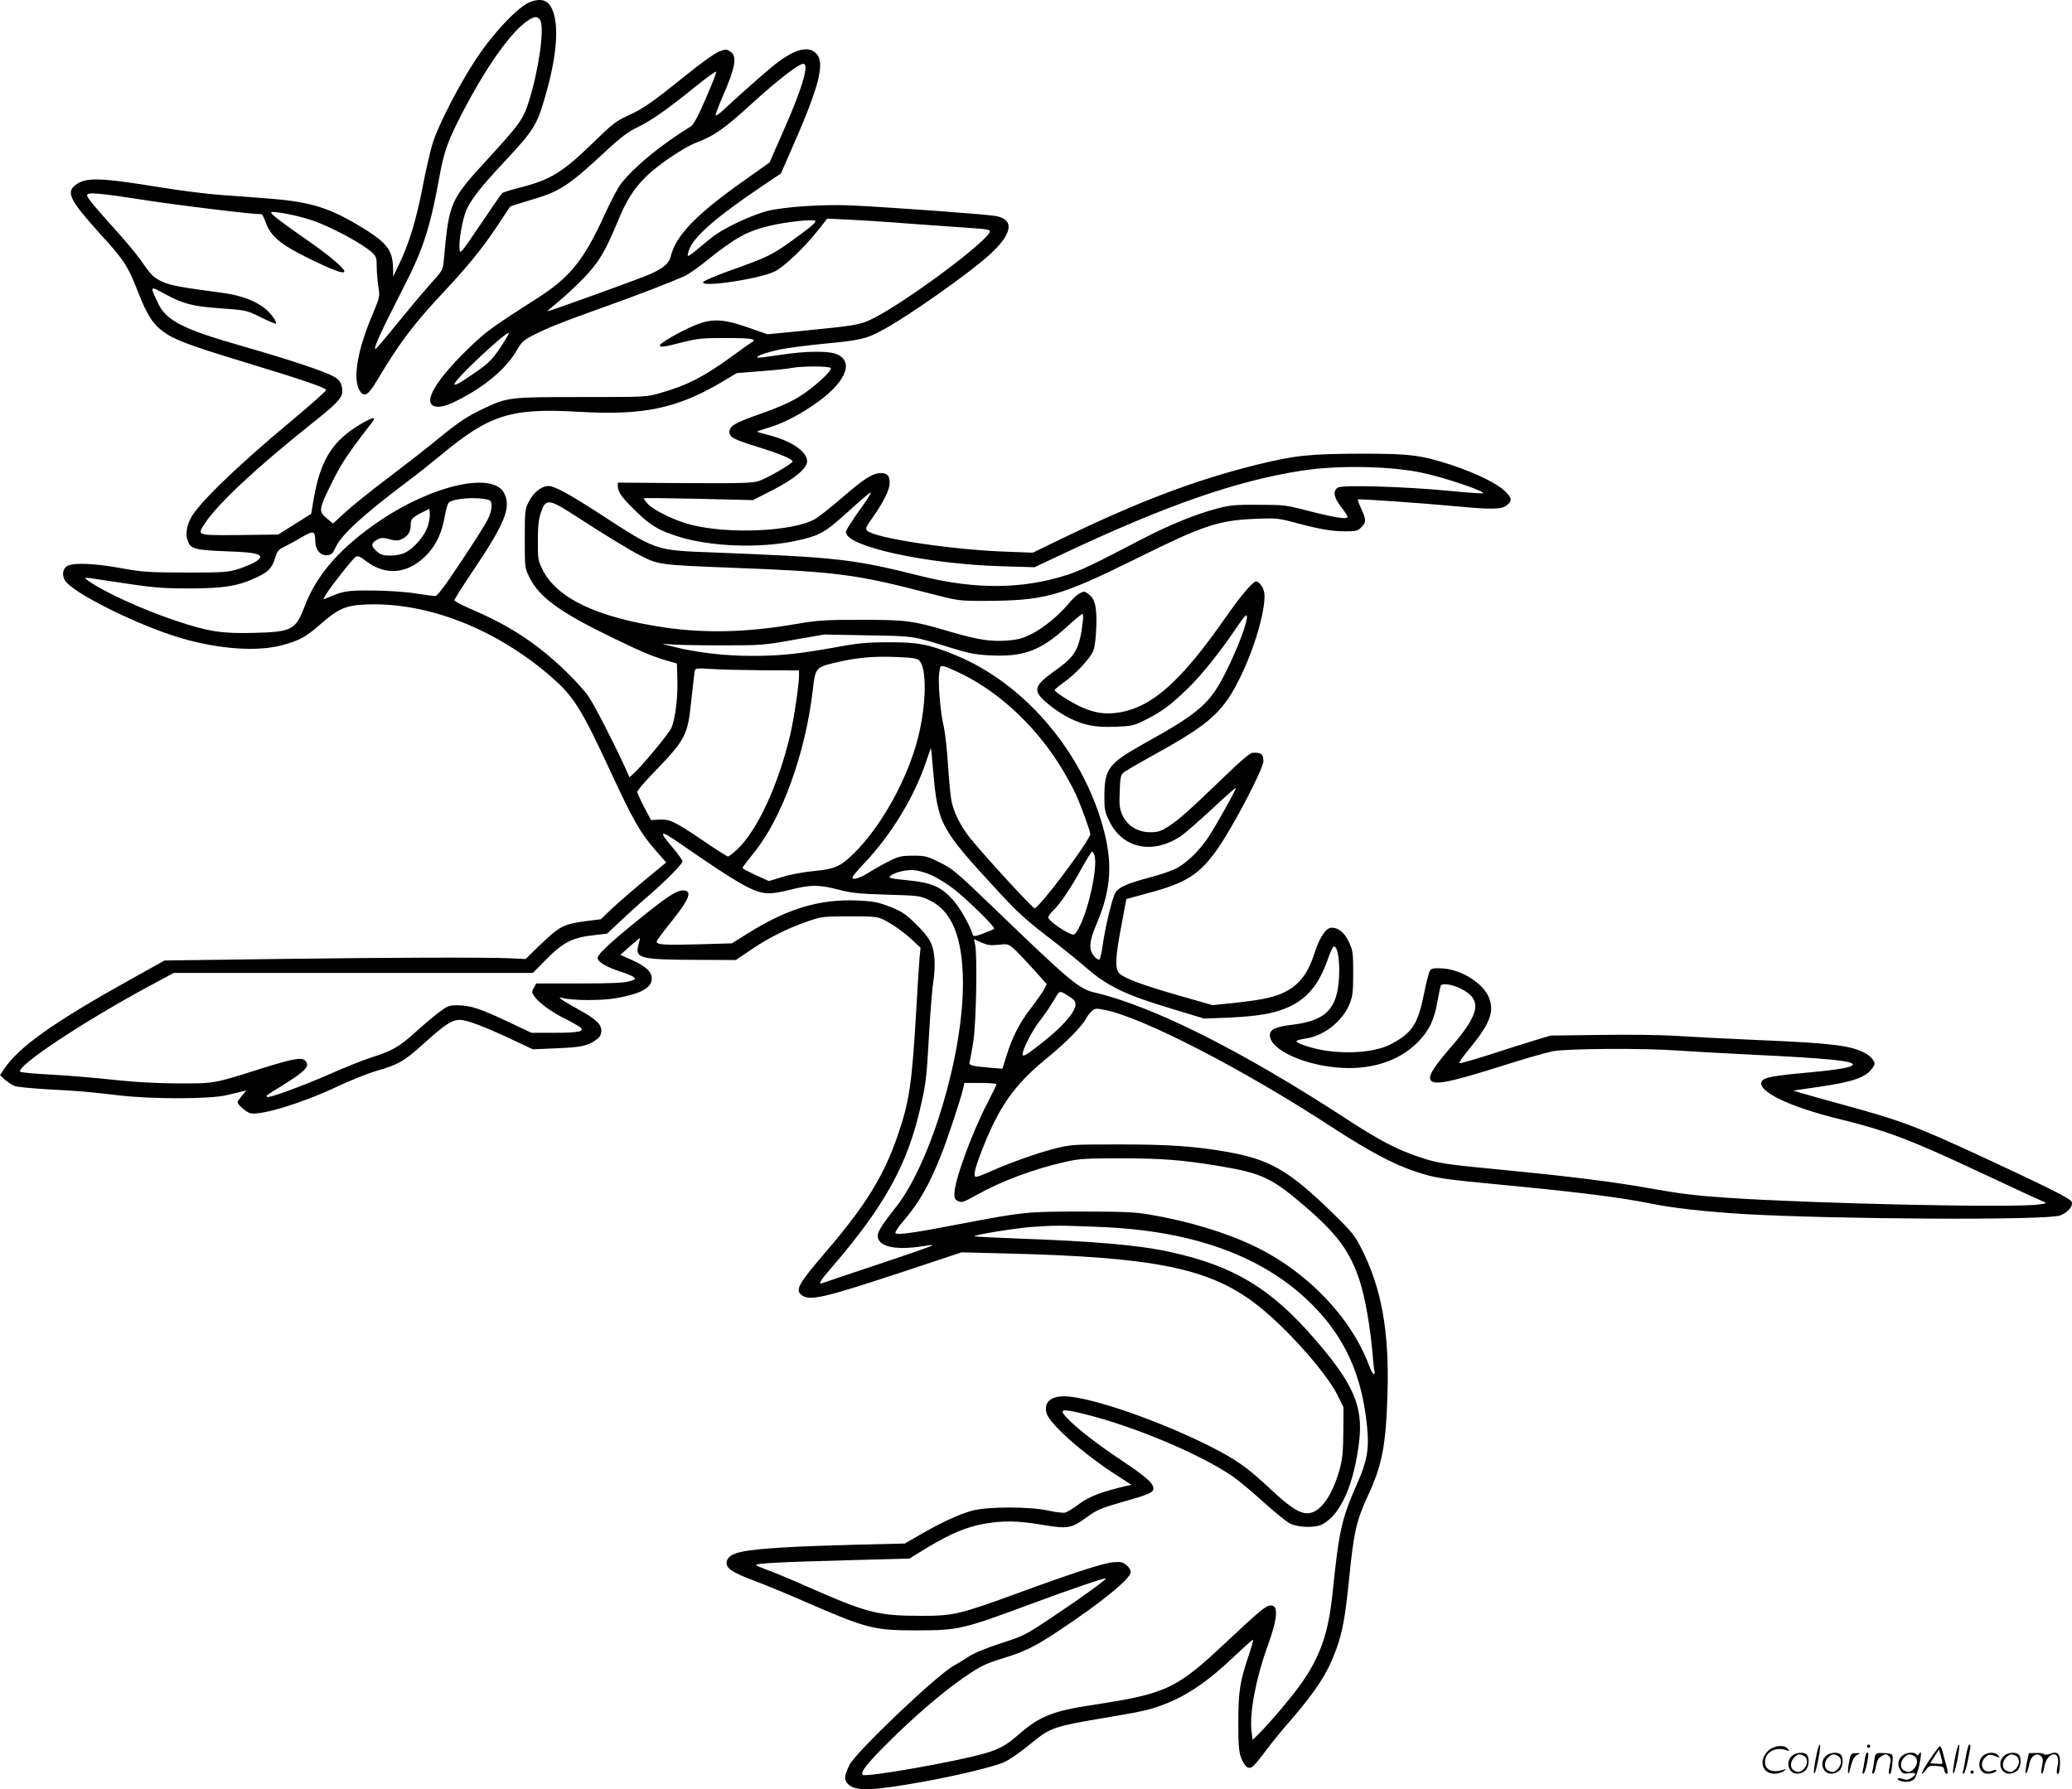 <?xml version="1.0" encoding="UTF-8"?>
<svg xmlns="http://www.w3.org/2000/svg" version="1.0" viewBox="0 0 1280.562 1106.004" preserveAspectRatio="xMidYMid meet">
  <g transform="translate(-0.172,1106.441) scale(0.1,-0.1)" fill="#000000" stroke="none">
    <path d="M3280 11053 c-70 -25 -226 -187 -333 -349 -103 -154 -235 -410 -270 -521 -14 -43 -42 -163 -62 -268 -40 -208 -85 -357 -145 -480 l-38 -80 -1 50 c-2 118 -40 164 -225 273 -183 108 -303 142 -568 161 -84 7 -216 16 -293 22 -76 6 -234 26 -350 45 -382 62 -464 64 -529 13 -57 -45 -30 -96 158 -304 146 -160 169 -196 231 -356 55 -141 91 -197 155 -244 71 -52 160 -85 505 -190 349 -106 497 -156 502 -171 2 -6 -95 -92 -214 -191 -342 -285 -577 -513 -623 -603 -27 -54 -33 -104 -16 -144 19 -46 47 -52 248 -60 196 -6 236 -23 166 -66 -18 -11 -64 -30 -103 -43 -65 -20 -88 -22 -325 -22 -233 1 -268 3 -404 28 -160 29 -286 34 -326 14 -30 -15 -38 -58 -16 -92 51 -78 450 -276 713 -354 240 -71 482 -87 636 -43 105 30 139 49 227 126 113 99 161 120 292 124 377 13 798 -153 1137 -448 138 -120 188 -200 366 -585 143 -308 184 -380 286 -496 l58 -66 -132 -109 c-73 -60 -163 -139 -202 -175 l-70 -67 -87 -11 c-146 -19 -167 -31 -296 -155 l-82 -80 -103 5 c-161 6 -724 5 -1455 -5 l-673 -9 -205 -114 c-480 -267 -696 -420 -787 -557 l-25 -38 32 -29 c18 -15 45 -33 59 -38 14 -6 110 -15 214 -21 206 -11 222 -13 433 -37 205 -24 558 -23 660 1 41 10 86 20 100 24 l24 5 -27 -32 c-15 -18 -27 -36 -27 -40 0 -15 53 -61 78 -68 64 -16 320 62 532 162 86 41 198 85 249 100 132 37 172 60 290 167 133 120 175 148 225 148 43 0 156 -43 332 -126 l119 -56 140 6 c152 6 195 14 246 49 25 17 35 31 37 55 4 42 -31 76 -142 137 -44 24 -90 51 -101 60 -20 16 -19 16 5 10 62 -16 237 -17 329 -1 151 26 221 64 221 121 0 42 -36 76 -125 116 l-69 31 59 53 c33 29 61 52 62 51 1 0 -4 -20 -10 -44 -22 -82 11 -90 365 -91 l237 -1 95 64 c108 74 233 136 355 177 80 27 94 29 253 29 153 0 173 -2 211 -21 61 -31 125 -77 180 -128 l48 -45 -6 -60 c-3 -34 -12 -176 -20 -316 -27 -468 -43 -575 -116 -787 -86 -250 -200 -433 -444 -718 -164 -190 -189 -233 -152 -264 50 -41 129 -23 612 136 l380 126 275 -7 c907 -22 1247 -89 1535 -306 180 -135 442 -426 513 -570 l37 -74 -1 -151 c-1 -121 -5 -166 -22 -230 -46 -169 -123 -275 -200 -275 -51 0 -108 37 -229 150 -145 136 -211 182 -383 269 -314 157 -730 300 -886 304 -89 2 -133 -38 -114 -105 19 -65 217 -242 419 -374 l105 -68 -35 -8 c-148 -35 -224 -63 -287 -110 -36 -27 -75 -51 -88 -54 -12 -3 -60 3 -106 13 -114 25 -374 25 -468 -1 -79 -21 -193 -74 -321 -148 l-95 -55 -290 -7 c-159 -4 -363 -11 -454 -17 -270 -16 -343 -34 -356 -85 -10 -41 26 -67 164 -119 70 -26 215 -86 322 -133 382 -166 422 -176 690 -176 257 1 277 5 705 164 245 91 456 163 461 157 6 -5 -158 -124 -337 -243 -160 -107 -172 -113 -313 -158 -93 -31 -165 -60 -199 -83 -28 -19 -68 -43 -87 -53 -98 -50 -608 -535 -648 -615 -33 -69 -35 -93 -9 -119 46 -46 142 -43 467 15 195 35 432 92 492 118 43 19 100 59 199 140 89 72 134 87 390 130 280 47 309 54 396 86 152 57 284 148 451 308 57 54 105 97 108 95 2 -3 -9 -43 -25 -91 -56 -165 -66 -227 -66 -417 0 -146 3 -183 18 -223 23 -58 47 -74 75 -49 11 9 47 54 81 100 34 45 98 124 143 175 163 188 234 297 287 443 40 108 57 205 81 441 28 285 45 359 116 512 88 188 112 313 121 636 11 384 -38 652 -164 897 -39 77 -60 102 -181 220 -268 260 -384 326 -652 373 -195 34 -356 45 -657 45 -301 0 -302 0 -415 -29 -107 -28 -275 -88 -401 -145 -32 -14 -64 -26 -72 -26 -20 0 -11 42 30 150 108 282 204 419 415 590 108 88 209 191 232 235 9 17 26 39 37 49 20 18 26 19 84 7 240 -50 852 -366 1402 -725 228 -148 381 -230 516 -274 125 -41 154 -46 589 -87 424 -41 679 -73 857 -109 141 -29 338 -51 578 -66 569 -33 1876 -40 1959 -9 49 18 85 62 70 87 -13 20 -150 89 -529 265 -440 204 -519 233 -895 336 -102 28 -210 58 -240 67 l-55 17 158 23 c213 31 294 59 333 119 15 23 15 27 0 50 -9 14 -33 33 -54 43 -88 44 -200 58 -647 77 -192 8 -422 20 -511 26 -90 6 -294 9 -470 6 l-309 -4 -100 -30 c-55 -17 -180 -56 -277 -88 -98 -31 -182 -55 -187 -53 -5 1 22 41 61 88 127 154 156 229 123 315 -34 89 -166 174 -285 183 -52 3 -68 1 -79 -11 -7 -9 -24 -71 -37 -139 -38 -193 -73 -248 -204 -317 -91 -49 -255 -64 -413 -40 -80 13 -180 46 -172 58 2 5 26 11 52 15 115 15 231 106 275 213 20 51 23 75 23 193 0 125 -2 139 -27 192 -26 57 -64 88 -106 88 -35 0 -74 -58 -107 -160 -52 -163 -133 -239 -291 -275 -36 -9 -127 -22 -202 -30 l-136 -14 -210 60 c-238 68 -349 111 -371 142 -23 32 -18 105 17 288 l31 166 136 37 c235 63 314 114 425 269 96 136 286 499 286 546 0 44 -14 55 -67 52 -15 -1 -73 -49 -160 -134 -234 -225 -292 -277 -355 -318 -53 -34 -69 -39 -118 -39 -77 0 -143 41 -172 107 -17 39 -20 61 -16 146 3 88 6 101 26 118 13 10 98 59 190 110 348 192 429 266 537 494 91 189 157 436 139 513 -8 32 -32 62 -50 62 -19 0 -98 -93 -186 -220 -277 -398 -456 -557 -661 -590 -115 -18 -204 7 -344 96 -29 19 -53 38 -53 42 0 5 25 26 55 47 68 47 163 147 183 195 9 21 17 78 19 145 5 125 -7 177 -48 207 -24 18 -28 19 -55 4 -16 -8 -47 -37 -68 -63 -61 -73 -154 -150 -228 -187 -53 -27 -84 -36 -150 -41 -105 -8 -182 4 -373 60 -213 63 -256 68 -535 68 -218 0 -262 -3 -399 -26 -300 -52 -558 -58 -808 -22 -421 62 -671 181 -759 360 -27 57 -29 67 -28 180 0 91 5 133 20 175 30 85 47 83 230 -36 169 -110 319 -201 390 -237 105 -53 118 -55 555 -72 656 -25 766 -39 1235 -161 166 -43 174 -44 325 -44 379 1 465 25 949 264 408 202 499 233 725 243 132 6 147 4 245 -22 161 -43 228 -54 313 -55 70 0 81 3 102 25 31 30 31 47 0 114 -14 30 -24 56 -21 58 5 5 401 -23 605 -42 219 -21 282 -20 315 6 35 28 33 46 -13 89 -50 48 -181 111 -331 161 -185 60 -255 69 -544 69 -335 -1 -419 -10 -660 -69 -378 -94 -729 -227 -1206 -458 l-175 -85 -160 6 c-337 11 -817 84 -864 130 -12 13 -7 24 33 80 68 96 106 172 106 215 0 45 -14 61 -55 61 -49 0 -104 -35 -240 -153 -69 -60 -144 -119 -168 -132 -135 -76 -529 -94 -762 -35 -98 24 -230 88 -269 129 -16 17 -27 33 -25 35 3 3 155 1 339 -3 l335 -8 120 61 c135 69 215 135 215 179 0 60 -98 127 -241 163 -35 9 -66 18 -68 19 -2 2 23 11 55 21 92 26 181 70 285 139 198 132 264 265 159 317 -48 25 -196 24 -362 -2 -72 -11 -133 -19 -135 -16 -9 9 37 26 119 46 46 11 179 29 295 40 227 21 263 30 377 94 156 87 498 328 629 443 154 135 175 228 55 252 -58 11 -679 56 -903 66 -173 7 -408 -9 -512 -35 -85 -22 -235 -90 -311 -141 -26 -18 -75 -57 -110 -87 -34 -30 -65 -52 -69 -49 -3 4 2 25 12 48 38 82 171 197 447 383 l116 78 60 137 c177 400 216 548 157 606 -51 52 -145 22 -276 -87 -65 -54 -205 -178 -306 -272 -18 -16 -35 -27 -38 -25 -3 3 14 48 36 100 87 199 99 265 54 295 -24 15 -28 15 -69 0 -25 -9 -119 -77 -213 -153 -204 -164 -255 -200 -356 -246 -68 -31 -97 -54 -210 -165 -188 -183 -261 -228 -451 -277 -55 -14 -104 -29 -110 -34 -6 -5 -67 -93 -136 -196 -117 -173 -125 -183 -128 -153 -6 55 18 190 43 246 31 67 86 138 225 287 193 207 210 233 264 423 63 220 81 396 51 499 -24 82 -66 104 -145 76z m61 -115 c27 -49 -11 -315 -72 -504 -34 -108 -57 -139 -257 -357 -229 -250 -235 -263 -267 -617 -6 -66 -6 -66 -91 -160 -46 -52 -139 -163 -207 -247 -67 -83 -124 -150 -126 -147 -10 10 33 104 181 394 114 222 159 362 213 658 30 170 52 231 148 417 134 257 279 467 378 545 57 45 83 50 100 18z m1639 -289 c0 -59 -47 -193 -155 -436 l-67 -153 -148 -105 c-307 -216 -432 -346 -464 -479 -11 -45 -56 -79 -158 -119 -119 -47 -592 -217 -602 -217 -4 0 26 26 66 59 40 32 111 99 158 147 92 96 133 164 211 353 52 127 99 201 175 275 69 69 234 180 305 207 117 45 175 85 354 249 154 140 283 240 311 240 8 0 14 -9 14 -21z m-617 -195 c-49 -113 -75 -161 -93 -172 -183 -112 -346 -246 -431 -354 -17 -21 -64 -111 -105 -200 -126 -275 -211 -379 -413 -508 -270 -172 -317 -206 -417 -303 -228 -219 -305 -367 -192 -367 40 0 100 26 207 89 120 72 220 164 271 251 35 60 46 71 107 102 81 43 193 87 448 178 189 67 414 154 490 189 22 10 81 51 130 91 180 145 255 186 395 219 100 24 259 41 279 31 10 -5 -13 -28 -80 -77 -186 -138 -195 -142 -464 -238 -71 -26 -137 -54 -145 -62 -38 -39 330 13 437 62 57 26 188 150 276 263 l51 65 125 -6 c69 -3 248 -14 396 -26 149 -11 318 -23 378 -27 77 -4 107 -10 107 -19 0 -51 -510 -432 -720 -538 -83 -41 -98 -44 -440 -78 l-215 -21 -120 42 c-158 55 -226 57 -335 11 -89 -38 -210 -108 -210 -121 0 -15 19 -12 137 18 96 24 126 27 270 27 154 0 196 -6 163 -25 -8 -4 -62 -43 -120 -85 -174 -127 -279 -182 -444 -229 -88 -26 -89 -26 -488 -26 -447 0 -458 -1 -605 -70 -103 -48 -162 -88 -288 -192 -55 -46 -193 -153 -305 -238 -113 -85 -235 -184 -272 -219 l-68 -63 -40 33 c-51 44 -49 55 35 224 58 117 93 170 248 371 27 35 3 31 -72 -13 -175 -104 -248 -221 -290 -460 l-16 -95 -102 -64 -102 -64 -238 -3 c-270 -2 -265 -4 -213 75 79 119 311 336 642 601 202 160 218 181 200 249 -6 24 -19 39 -48 55 -59 33 -279 106 -569 189 -367 105 -467 157 -518 267 -50 106 -50 106 44 54 115 -62 169 -76 349 -89 154 -11 156 -12 244 -55 48 -24 90 -42 93 -39 3 3 -2 18 -12 32 -55 85 -165 138 -325 159 -236 31 -313 45 -358 65 -60 27 -73 39 -136 130 -29 42 -98 124 -152 184 -132 146 -184 208 -184 223 0 21 65 16 373 -32 223 -34 646 -85 706 -85 4 0 15 -23 25 -51 31 -86 93 -137 270 -224 150 -73 216 -97 216 -78 0 18 -88 94 -210 179 -190 133 -249 178 -242 186 10 10 156 -18 245 -47 117 -38 320 -147 380 -203 24 -23 27 -33 27 -86 0 -34 5 -89 10 -123 10 -62 10 -63 -39 -180 -99 -236 -124 -419 -65 -478 24 -24 48 -4 101 86 134 225 226 346 412 544 141 150 233 263 323 398 44 67 82 124 84 125 1 2 49 17 106 34 202 59 243 85 483 307 93 87 137 120 201 151 87 43 171 102 359 253 66 53 121 93 123 88 2 -6 -27 -80 -65 -167z m-1268 -1537 c-46 -68 -72 -96 -133 -139 -108 -76 -152 -102 -152 -88 0 27 323 330 337 316 2 -2 -21 -42 -52 -89z m2041 -128 c10 -17 -113 -128 -203 -182 -49 -30 -141 -70 -232 -101 -159 -56 -191 -75 -191 -112 0 -33 26 -46 180 -94 135 -42 210 -74 210 -88 0 -13 -153 -102 -206 -120 -43 -14 -99 -16 -461 -14 l-413 3 0 -21 c0 -37 26 -73 112 -156 91 -89 140 -118 264 -157 197 -62 498 -73 719 -27 151 32 183 50 329 182 71 65 133 118 138 118 6 0 -12 -30 -38 -67 -83 -116 -114 -165 -114 -178 0 -89 501 -198 965 -211 l200 -6 185 87 c632 297 1062 447 1467 510 223 35 555 29 753 -15 138 -30 381 -113 368 -125 -2 -2 -96 4 -209 15 -262 26 -656 38 -687 21 -35 -19 -28 -61 18 -120 22 -28 40 -56 40 -62 0 -17 -81 -4 -245 38 -133 35 -149 37 -305 37 -143 1 -177 -2 -255 -23 -132 -34 -300 -103 -465 -189 -305 -159 -372 -191 -462 -221 -274 -89 -565 -92 -903 -8 -423 106 -508 116 -1303 147 -341 13 -334 11 -677 234 -199 129 -286 176 -324 176 -42 0 -92 -39 -120 -95 -25 -48 -26 -56 -26 -230 0 -178 0 -181 28 -238 63 -127 189 -218 529 -382 174 -84 238 -110 323 -135 l60 -17 3 -94 c4 -114 -13 -250 -37 -304 -17 -37 -175 -229 -234 -283 l-25 -23 -28 63 c-64 141 -185 377 -223 434 -22 34 -89 108 -149 165 -171 164 -338 274 -563 371 -66 28 -119 56 -119 62 0 6 54 92 121 191 194 289 231 385 186 472 -69 131 -433 52 -758 -165 -248 -166 -400 -337 -475 -537 -56 -145 -78 -157 -315 -163 -196 -5 -278 8 -474 73 -211 70 -465 186 -554 254 -24 18 -21 18 95 0 313 -48 352 -52 534 -52 213 0 303 14 417 68 76 35 97 59 117 127 11 35 20 46 52 61 21 10 70 37 108 59 76 45 86 42 86 -23 0 -52 33 -91 74 -87 26 3 34 10 54 53 37 77 169 197 447 407 55 41 147 114 205 162 299 248 430 289 845 265 406 -24 614 20 900 191 l80 48 150 12 c83 6 168 15 190 20 62 12 233 12 241 -1z m-2113 -815 c25 -8 22 -65 -8 -123 -13 -27 -87 -144 -165 -260 -97 -147 -145 -211 -158 -211 -10 0 -65 7 -123 16 -61 10 -169 17 -264 18 -163 1 -180 -2 -289 -49 -19 -8 -19 -8 0 24 28 47 166 223 185 234 11 7 27 1 63 -27 126 -96 267 -79 383 47 54 60 86 131 104 232 6 35 16 71 23 80 21 29 175 40 249 19z m-378 -164 c-19 -58 -83 -133 -136 -160 -24 -13 -58 -20 -93 -20 -47 0 -61 4 -88 28 -35 32 -34 50 6 71 22 12 35 13 75 2 42 -11 54 -10 80 3 36 19 51 44 51 83 0 39 8 47 65 77 l50 25 3 -30 c2 -16 -4 -52 -13 -79z m4049 -587 c-20 -168 -45 -215 -166 -300 -101 -72 -126 -103 -112 -140 12 -36 111 -115 196 -158 91 -45 160 -58 287 -53 99 4 111 7 181 42 108 55 153 89 259 191 90 87 200 224 312 390 41 60 55 75 57 60 5 -33 -53 -188 -123 -330 -101 -207 -163 -263 -509 -455 -226 -127 -248 -156 -249 -332 0 -78 3 -94 32 -152 83 -169 271 -206 445 -87 26 18 112 94 192 168 79 74 144 131 144 126 0 -13 -128 -241 -173 -308 -54 -80 -130 -154 -194 -188 -28 -15 -105 -41 -170 -58 -132 -35 -186 -58 -207 -92 -19 -28 -62 -206 -78 -317 -6 -47 -16 -89 -20 -95 -6 -6 -18 0 -34 18 -35 41 -32 90 15 200 92 217 102 383 35 615 -134 464 -488 874 -904 1045 -163 68 -236 82 -415 81 -134 0 -189 -5 -335 -32 -230 -41 -339 -52 -514 -52 -163 0 -336 20 -476 55 -85 21 -89 22 -35 17 33 -4 177 -7 320 -7 251 0 267 1 450 34 l190 33 270 -5 c293 -5 270 -2 520 -79 108 -33 149 -41 240 -45 202 -10 309 30 466 173 51 46 96 84 101 84 4 0 5 -21 2 -47z m-1011 -242 c48 -46 44 -271 -7 -475 -66 -259 -226 -548 -397 -717 -85 -82 -116 -96 -246 -109 -59 -5 -146 -21 -194 -36 l-85 -26 -82 37 c-45 21 -82 41 -82 44 0 3 34 48 75 99 170 211 314 610 359 993 17 148 17 148 148 179 127 30 232 39 373 33 95 -4 124 -8 138 -22z m269 -86 c242 -120 471 -341 624 -601 29 -50 63 -113 75 -140 37 -84 89 -228 89 -245 0 -37 -316 -459 -344 -459 -13 0 -300 313 -395 429 -63 79 -107 166 -120 241 -6 30 -15 132 -21 225 -6 94 -18 197 -26 230 -20 81 -36 269 -28 328 6 46 7 48 32 42 15 -4 66 -26 114 -50z m-1234 26 l222 -1 0 -29 c0 -60 -31 -269 -55 -371 -74 -312 -205 -594 -330 -709 -24 -22 -49 -41 -54 -41 -6 0 -72 42 -148 94 -183 124 -211 137 -276 134 l-52 -3 -42 80 c-23 44 -42 86 -43 94 0 7 37 52 83 100 221 229 228 243 252 473 9 84 18 162 20 173 4 19 9 20 102 14 54 -4 198 -7 321 -8z m1051 -623 c29 -328 44 -356 394 -735 140 -151 168 -177 367 -330 58 -45 134 -107 170 -138 144 -127 246 -177 555 -270 l189 -57 156 6 c182 9 281 26 367 66 117 54 186 139 242 297 14 41 30 76 36 77 22 3 37 -79 33 -179 -8 -205 -79 -280 -289 -305 -105 -13 -139 -29 -139 -65 0 -91 222 -191 450 -202 189 -9 351 46 463 158 70 70 103 138 123 255 9 49 18 92 20 96 10 16 72 7 122 -18 137 -68 123 -154 -62 -366 -88 -102 -126 -157 -126 -184 0 -56 89 -41 447 72 131 42 271 82 311 90 88 17 571 20 777 4 72 -5 274 -16 450 -25 462 -22 624 -38 628 -60 3 -17 -84 -33 -271 -50 -220 -20 -279 -31 -292 -55 -32 -60 169 -158 487 -235 286 -70 435 -127 870 -331 226 -106 312 -146 383 -177 23 -10 22 -11 -25 -18 -152 -22 -1367 4 -1925 41 -206 14 -293 25 -490 60 -212 38 -475 71 -875 110 -384 37 -425 43 -535 80 -146 48 -252 104 -462 241 -643 419 -1191 694 -1551 778 -96 22 -151 68 -614 514 -239 230 -264 252 -343 290 -78 39 -91 42 -165 42 -70 0 -88 -4 -145 -32 -36 -18 -90 -48 -120 -67 -61 -39 -110 -55 -110 -36 0 6 33 46 73 88 169 178 312 415 384 633 15 44 27 79 28 79 1 0 8 -64 14 -142z m-1557 -453 c343 -237 442 -295 525 -302 32 -3 81 4 148 21 124 32 177 33 299 1 80 -21 127 -26 298 -31 198 -6 204 -6 265 -35 138 -66 205 -230 206 -509 2 -442 -197 -1110 -412 -1385 -106 -135 -124 -167 -111 -199 19 -52 122 -69 269 -46 35 6 65 9 68 7 2 -3 -148 -55 -334 -117 -186 -62 -344 -115 -350 -118 -27 -9 -11 17 55 93 332 384 476 646 555 1006 33 146 35 166 52 464 8 138 20 277 26 310 6 33 9 93 6 133 -7 91 -30 133 -124 223 -56 55 -82 71 -153 99 -73 28 -101 33 -200 38 -233 9 -428 -49 -671 -200 l-104 -65 -205 -6 c-211 -6 -260 -3 -260 17 0 6 42 63 94 127 109 136 129 189 70 189 -41 0 -92 -33 -254 -163 -205 -165 -283 -238 -274 -260 9 -24 59 -52 135 -77 37 -11 75 -27 85 -34 17 -13 15 -15 -21 -27 -30 -10 -110 -14 -310 -14 l-269 0 -15 -27 c-14 -25 -14 -29 5 -55 30 -40 102 -93 186 -135 40 -20 82 -44 93 -52 35 -27 -1 -36 -155 -36 l-144 0 -146 69 c-169 80 -232 101 -311 101 -52 0 -62 -4 -115 -44 -33 -24 -99 -81 -149 -126 -96 -87 -142 -113 -270 -153 -44 -14 -157 -59 -250 -100 -178 -78 -383 -153 -392 -143 -8 8 -12 5 87 66 152 94 181 125 148 158 -22 22 -75 12 -265 -47 -305 -97 -292 -94 -523 -94 -136 1 -268 8 -392 22 -103 11 -274 26 -380 32 -106 5 -197 14 -201 18 -31 31 393 312 794 528 l155 83 1110 0 1109 0 75 76 c112 115 169 144 316 159 l68 8 86 81 c47 44 117 108 155 140 111 95 225 209 225 226 -1 8 -28 46 -60 84 -94 109 -81 114 52 21z m2555 -72 c18 -73 -35 -321 -92 -433 -30 -60 -33 -61 -73 -41 -57 29 -122 80 -122 94 0 7 14 26 31 43 41 38 114 146 179 267 30 53 57 97 62 97 4 0 11 -12 15 -27z m-1003 -121 c33 -16 88 -50 122 -75 84 -63 270 -245 260 -254 -4 -4 -34 -17 -67 -29 -55 -20 -61 -20 -66 -5 -19 60 -81 169 -124 215 -73 80 -129 104 -279 119 -104 10 -120 14 -107 26 29 24 101 41 151 36 27 -2 76 -17 110 -33z m408 -428 c54 7 61 5 92 -21 18 -15 72 -72 120 -125 l87 -97 -17 -33 c-9 -18 -46 -70 -81 -116 -70 -89 -118 -184 -153 -301 l-23 -73 -76 6 c-114 10 -133 15 -127 34 3 10 13 67 23 127 18 115 26 535 11 602 l-7 32 46 -21 c37 -16 57 -19 105 -14z m453 -330 c33 -22 32 -52 -5 -103 -42 -58 -100 -112 -205 -194 -71 -55 -91 -66 -93 -52 -5 24 59 150 107 210 22 28 59 81 81 118 46 76 33 74 115 21z m-465 -532 c0 -5 -24 -55 -54 -113 -98 -187 -206 -485 -206 -565 0 -27 5 -37 24 -45 21 -10 35 -5 107 35 158 89 358 164 559 209 83 19 126 21 340 21 256 0 382 -10 615 -49 256 -43 320 -74 521 -247 201 -173 278 -278 338 -458 34 -102 67 -291 81 -460 3 -41 8 -85 11 -97 8 -41 -13 -24 -31 25 -111 301 -383 585 -709 742 -181 87 -411 156 -653 197 -88 15 -165 18 -413 18 -342 0 -362 -2 -745 -75 -294 -57 -396 -71 -409 -59 -5 4 13 33 41 66 104 121 165 226 242 420 40 100 123 352 136 411 l7 32 99 0 c54 0 99 -4 99 -8z m636 -882 c578 -22 1012 -180 1310 -475 208 -207 314 -441 345 -762 13 -139 0 -210 -63 -353 -96 -218 -111 -287 -152 -687 -26 -241 -77 -385 -201 -558 -60 -83 -198 -245 -258 -303 l-34 -33 -7 58 c-12 110 28 323 98 516 64 176 71 257 22 257 -30 0 -60 -25 -273 -224 -311 -293 -370 -321 -828 -391 -246 -37 -327 -69 -459 -184 -79 -68 -115 -88 -210 -116 -177 -51 -735 -149 -752 -132 -16 16 22 66 160 203 161 160 331 306 461 396 103 72 141 90 250 123 128 39 193 71 335 165 270 179 450 326 450 367 0 12 -12 31 -27 43 -24 19 -37 21 -83 17 -62 -6 -254 -68 -605 -197 -343 -125 -383 -135 -585 -134 -261 0 -328 17 -696 179 -115 51 -234 100 -262 109 -28 10 -54 21 -57 26 -6 10 152 19 583 30 l364 10 113 69 c143 86 239 126 350 146 120 21 207 19 362 -7 157 -26 176 -22 275 50 56 41 86 54 200 87 185 52 208 62 208 90 0 31 -50 74 -200 174 -148 99 -268 192 -329 255 -60 62 -43 66 116 26 294 -74 689 -239 893 -375 39 -26 126 -98 195 -161 69 -62 144 -124 167 -136 53 -27 156 -30 203 -6 113 60 196 248 227 515 25 216 -37 357 -280 636 -268 308 -495 445 -883 531 -198 44 -465 67 -967 85 -134 5 -245 11 -248 13 -8 8 255 51 356 58 141 10 165 10 416 0z M11231 230 c-18 -85 -24 -135 -15 -127 12 11 43 177 33 177 -4 0 -12 -22 -18 -50z M11540 270 c0 -5 5 -10 10 -10 6 0 10 5 10 10 0 6 -4 10 -10 10 -5 0 -10 -4 -10 -10z M12091 230 c-18 -85 -24 -135 -15 -127 12 11 43 177 33 177 -4 0 -12 -22 -18 -50z M12151 203 c-7 -42 -15 -82 -18 -90 -3 -7 -1 -13 5 -13 5 0 17 37 26 83 19 95 19 97 8 97 -4 0 -14 -34 -21 -77z M10931 243 c-63 -59 -40 -143 38 -143 20 0 46 7 57 16 18 14 18 15 -6 7 -64 -19 -110 0 -110 48 0 61 63 98 130 75 22 -8 23 -7 11 8 -22 27 -85 21 -120 -11z M11926 185 c-31 -47 -52 -85 -46 -85 5 0 17 11 26 25 15 23 23 26 63 23 39 -3 46 -6 49 -25 2 -13 8 -23 13 -23 11 0 11 6 0 50 -6 19 -15 54 -21 78 -6 23 -14 42 -19 42 -4 0 -33 -38 -65 -85z m80 -22 c-2 -3 -20 -3 -40 -1 l-35 3 27 42 27 43 12 -42 c7 -23 11 -43 9 -45z M11083 215 c-50 -35 -31 -115 27 -115 17 0 39 9 50 20 22 22 27 79 8 98 -16 16 -59 15 -85 -3z m68 -5 c25 -14 25 -54 -1 -80 -23 -23 -33 -24 -61 -10 -25 14 -25 54 1 80 23 23 33 24 61 10z M11293 215 c-50 -35 -31 -115 27 -115 17 0 39 9 50 20 22 22 27 79 8 98 -16 16 -59 15 -85 -3z m68 -5 c25 -14 25 -54 -1 -80 -23 -23 -33 -24 -61 -10 -25 14 -25 54 1 80 23 23 33 24 61 10z M11430 173 c-12 -56 -8 -100 5 -48 13 57 26 83 48 93 20 9 19 10 -10 9 -31 0 -33 -2 -43 -54z M11526 183 c-4 -27 -9 -56 -12 -65 -3 -10 -1 -18 4 -18 5 0 14 26 21 57 13 68 13 73 2 73 -5 0 -12 -21 -15 -47z M11585 181 c-3 -25 -8 -54 -11 -63 -3 -10 -1 -18 4 -18 6 0 14 21 18 47 7 36 15 51 36 63 25 13 29 13 43 -1 13 -13 14 -24 6 -60 -9 -41 -8 -59 5 -47 3 3 8 31 11 61 5 53 4 56 -18 61 -13 3 -38 4 -56 4 -29 -1 -32 -4 -38 -47z M11763 215 c-30 -21 -38 -62 -17 -92 14 -22 21 -25 55 -20 45 6 50 -5 14 -29 -20 -13 -31 -14 -55 -6 -30 11 -44 -1 -14 -12 30 -12 71 -6 87 12 9 10 23 49 31 87 14 68 13 93 -3 66 -6 -9 -11 -10 -15 -2 -10 16 -58 14 -83 -4z m68 -5 c25 -14 25 -54 -1 -80 -23 -23 -33 -24 -61 -10 -25 14 -25 54 1 80 23 23 33 24 61 10z M12263 215 c-47 -33 -32 -115 21 -115 31 0 56 10 56 21 0 5 -11 4 -24 -2 -55 -25 -89 38 -45 82 20 20 31 21 74 3 18 -7 18 -6 6 9 -17 21 -59 22 -88 2z M12393 215 c-50 -35 -31 -115 27 -115 17 0 39 9 50 20 22 22 27 79 8 98 -16 16 -59 15 -85 -3z m68 -5 c25 -14 25 -54 -1 -80 -23 -23 -33 -24 -61 -10 -25 14 -25 54 1 80 23 23 33 24 61 10z M12530 178 c-5 -27 -10 -57 -10 -66 1 -27 16 5 24 51 9 47 47 71 72 45 13 -13 14 -24 6 -62 -5 -25 -6 -46 -1 -46 5 0 12 19 15 42 7 43 33 78 59 78 23 0 33 -29 23 -73 -5 -22 -6 -42 -3 -45 10 -11 15 6 18 58 3 64 -15 81 -63 63 -18 -7 -32 -7 -36 -2 -3 5 -25 8 -49 7 l-44 -1 -11 -49z M12180 110 c0 -5 5 -10 10 -10 6 0 10 5 10 10 0 6 -4 10 -10 10 -5 0 -10 -4 -10 -10z"></path>
  </g>
</svg>
